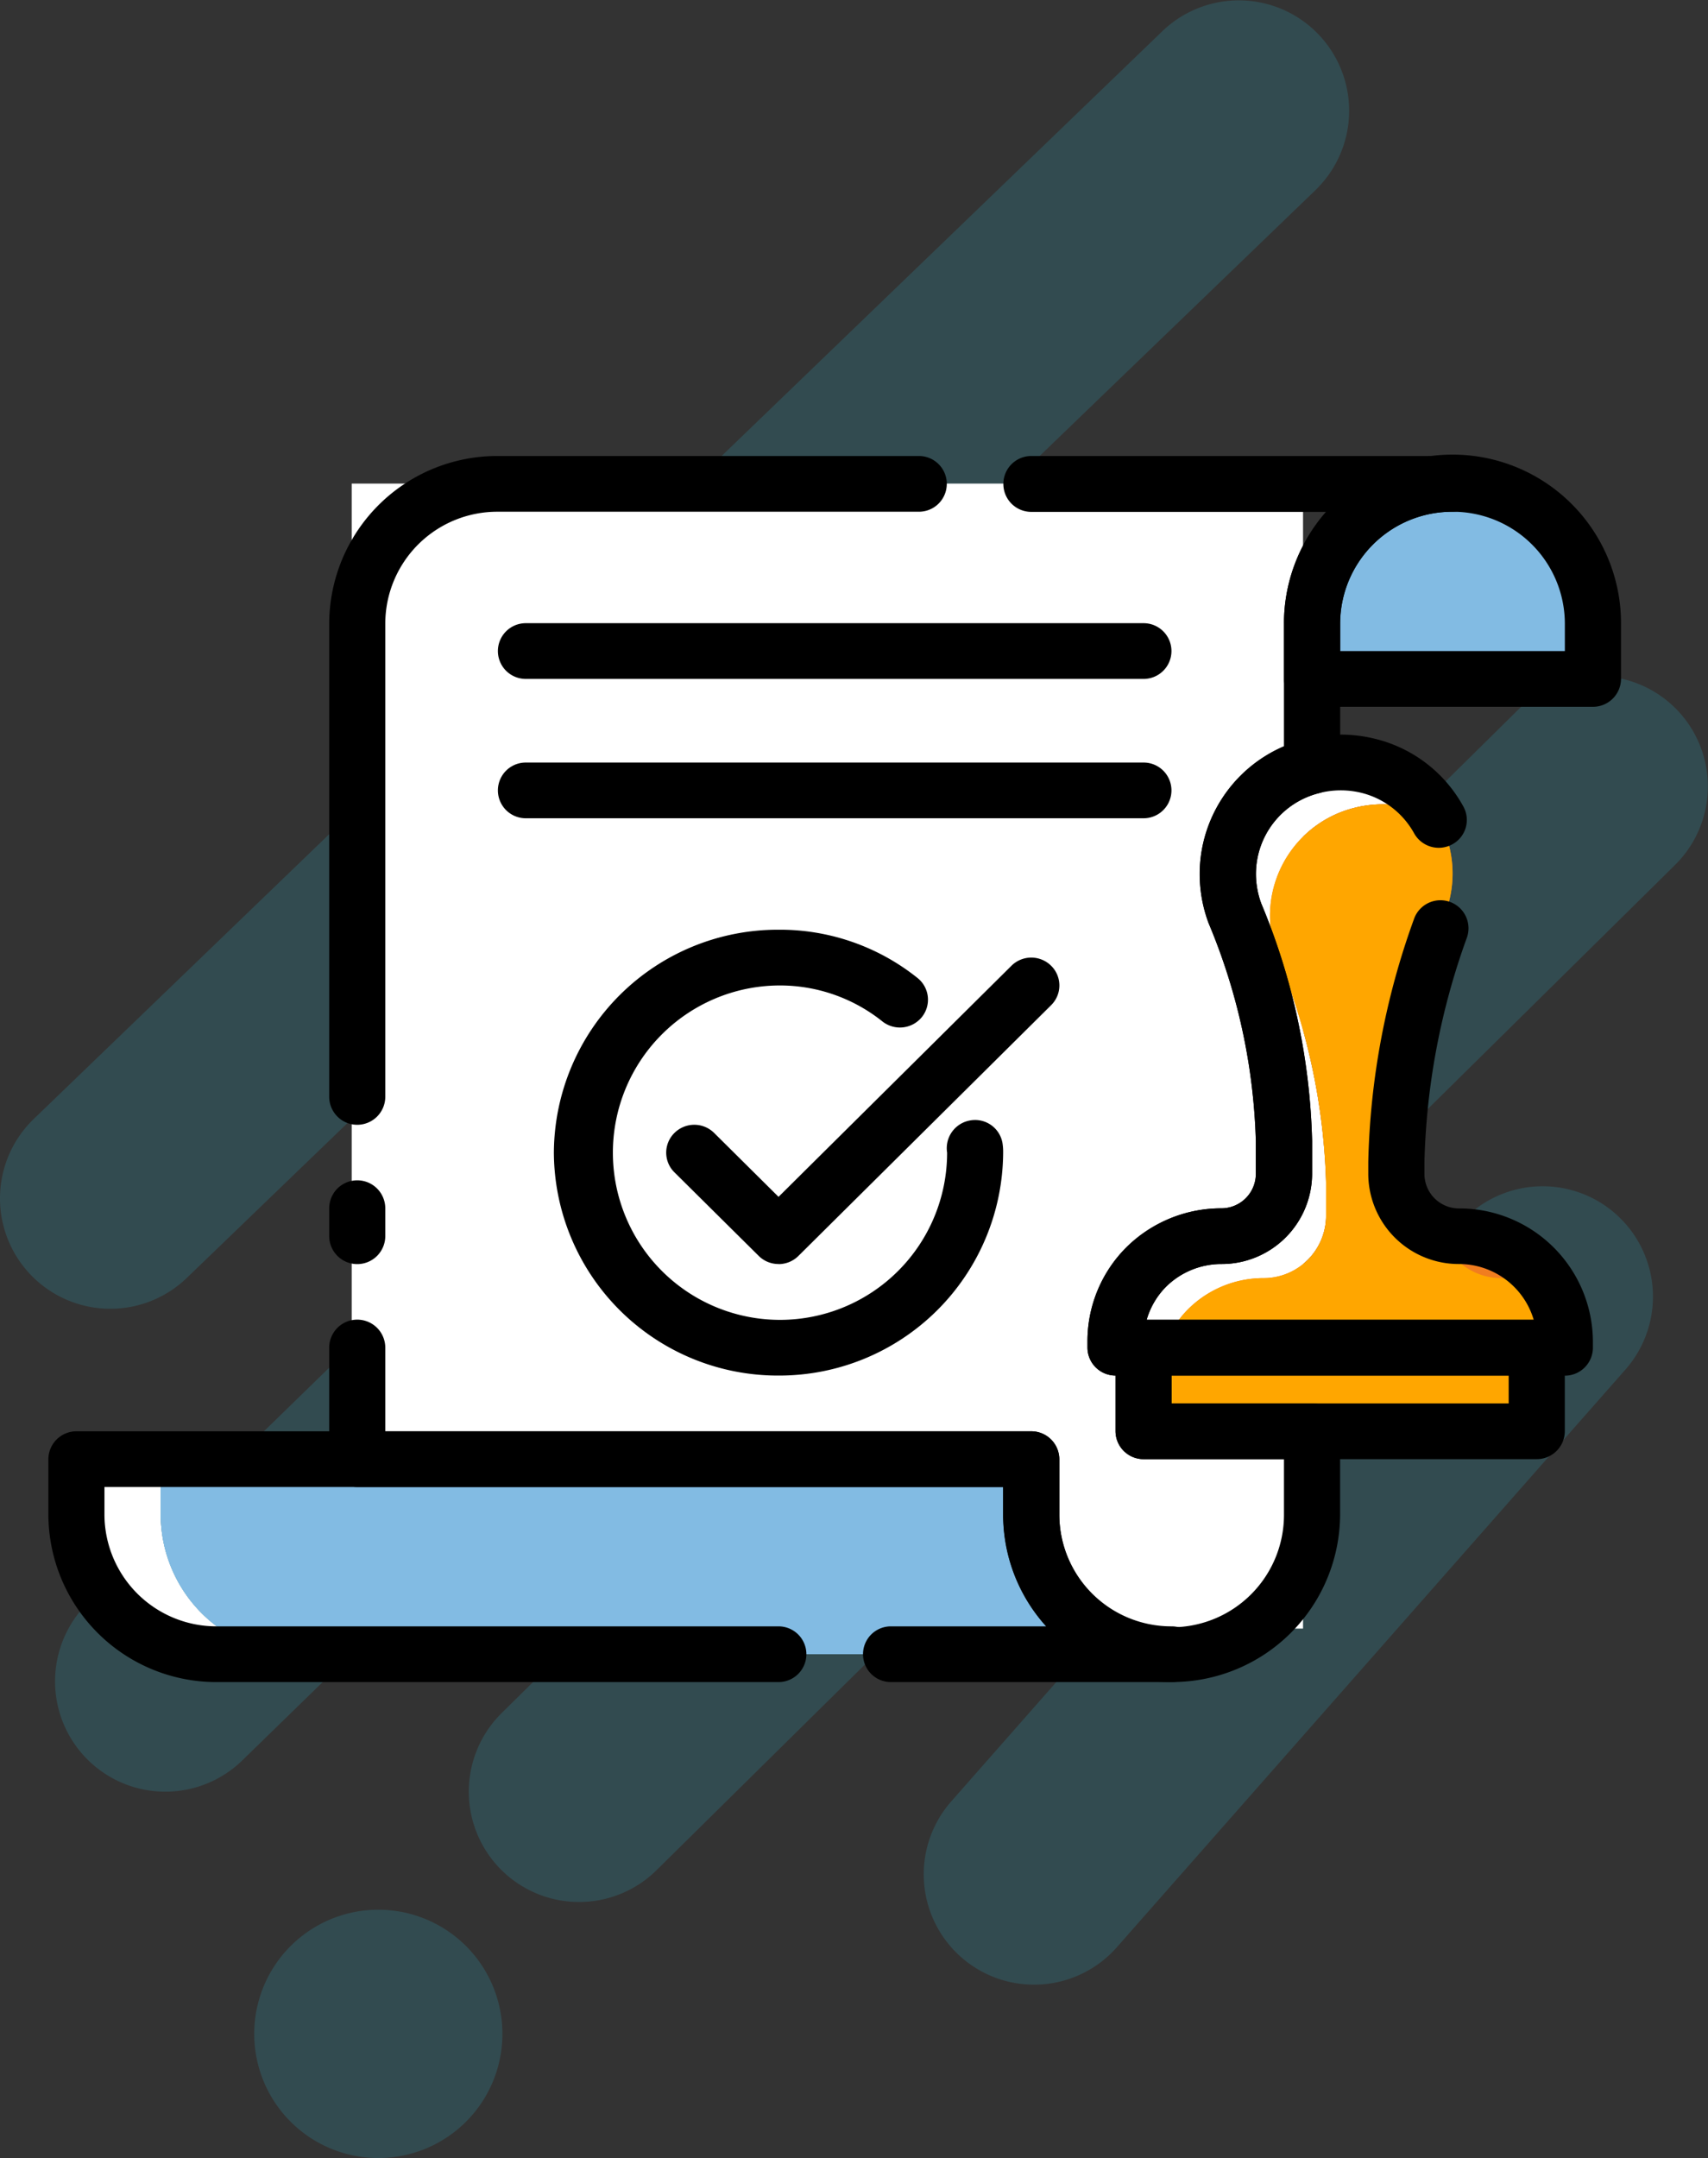 <svg id="Illustration_devis_boarding" data-name="Illustration/devis boarding" xmlns="http://www.w3.org/2000/svg" width="79.188" height="100" viewBox="0 0 79.188 100">
  <rect x="0" y="0" width="79.188" height="100" fill="#333333" stroke="none"/>
  <path id="Combined_Shape" data-name="Combined Shape" d="M11.787,94.247A5.753,5.753,0,1,1,17.54,100,5.753,5.753,0,0,1,11.787,94.247Zm32.774-3.556a5.114,5.114,0,0,1-.571-7.084l.114-.134L67.68,56.709a5.114,5.114,0,0,1,7.789,6.627l-.114.133L51.779,90.234a5.116,5.116,0,0,1-7.218.457ZM23.207,86.613a5.114,5.114,0,0,1-.077-7.1l.125-.128L70.483,32.794a5.114,5.114,0,0,1,7.308,7.153l-.125.128L30.439,86.662a5.113,5.113,0,0,1-7.232-.049ZM4,81.476a5.115,5.115,0,0,1-.029-7.1l.126-.128L52.61,27.017a5.114,5.114,0,0,1,7.261,7.2l-.127.128L11.236,81.572A5.115,5.115,0,0,1,4,81.476ZM1.431,59.08a5.113,5.113,0,0,1,.011-7.106l.124-.124L53.906,1.431a5.114,5.114,0,0,1,7.22,7.241L61,8.8,8.662,59.216a5.114,5.114,0,0,1-7.231-.136Z" transform="translate(0 0)" fill="#33d8fa" opacity="0.15"/>
  <g id="illustration" transform="translate(2.243 21.131)">
    <g id="Group" transform="translate(0 0)">
      <g id="Group_29" data-name="Group 29">
        <rect id="Rectangle" width="44.107" height="53.057" transform="translate(14.063 1.278)" fill="#fff"/>
        <path id="Fill_5" data-name="Fill 5" d="M10.416,9.039H6.51A6.486,6.486,0,0,1,0,2.582V0H3.906V2.582a6.486,6.486,0,0,0,6.51,6.456" transform="translate(1.302 46.484)" fill="#fff"/>
        <path id="Fill_7" data-name="Fill 7" d="M46.872,9.039H6.51A6.486,6.486,0,0,1,0,2.582V0H40.362V2.582a6.486,6.486,0,0,0,6.51,6.456" transform="translate(5.208 46.484)" fill="#7fcfef"/>
        <path id="Fill_9" data-name="Fill 9" d="M46.872,9.039H6.51A6.486,6.486,0,0,1,0,2.582V0H40.362V2.582a6.486,6.486,0,0,0,6.51,6.456" transform="translate(5.208 46.484)" fill="#82bbe3"/>
        <path id="Fill_11" data-name="Fill 11" d="M13.02,6.456V9.039H0V6.456a6.51,6.51,0,0,1,13.02,0" transform="translate(58.59 1.291)" fill="#82bbe3"/>
        <path id="Fill_13" data-name="Fill 13" d="M0,3.874H18.228V0H0Z" transform="translate(50.778 41.319)" fill="#ffa600"/>
        <path id="Fill_15" data-name="Fill 15" d="M14.947,2.583a5.37,5.37,0,0,0-3.88-.478,5.162,5.162,0,0,0-3.906,5A5.235,5.235,0,0,0,7.486,8.91,29.632,29.632,0,0,1,9.765,19.472v1.537a2.894,2.894,0,0,1-2.9,2.879,4.955,4.955,0,0,0-3.476,1.42,4.691,4.691,0,0,0-1.133,1.808H0v-.3a4.873,4.873,0,0,1,1.432-3.448,4.955,4.955,0,0,1,3.476-1.42,2.894,2.894,0,0,0,2.9-2.879V17.535A29.632,29.632,0,0,0,5.533,6.973a5.235,5.235,0,0,1-.325-1.808,5.162,5.162,0,0,1,3.906-5A5.314,5.314,0,0,1,11.666.143a5.191,5.191,0,0,1,3.281,2.44" transform="translate(49.476 14.203)" fill="#fff"/>
        <path id="Fill_16" data-name="Fill 16" d="M18.58,24.883v.3H0a4.691,4.691,0,0,1,1.133-1.808,4.955,4.955,0,0,1,3.476-1.42,2.894,2.894,0,0,0,2.9-2.879V17.535A29.632,29.632,0,0,0,5.234,6.973a5.235,5.235,0,0,1-.325-1.808,5.162,5.162,0,0,1,3.906-5,5.37,5.37,0,0,1,3.88.478V.659a4.8,4.8,0,0,1,.521,1.278A5.172,5.172,0,0,1,13.1,4.869a36.184,36.184,0,0,0-2.331,11.7v.568a2.893,2.893,0,0,0,2.07,2.763,2.952,2.952,0,0,0,.833.116,4.915,4.915,0,0,1,4.3,2.518l.026.026a4.852,4.852,0,0,1,.586,2.324" transform="translate(51.728 16.14)" fill="#f17d1f"/>
        <path id="Fill_17" data-name="Fill 17" d="M18.58,24.883v.3H0a4.691,4.691,0,0,1,1.133-1.808,4.955,4.955,0,0,1,3.476-1.42,2.894,2.894,0,0,0,2.9-2.879V17.535A29.632,29.632,0,0,0,5.234,6.973a5.235,5.235,0,0,1-.325-1.808,5.162,5.162,0,0,1,3.906-5,5.37,5.37,0,0,1,3.88.478V.659a4.8,4.8,0,0,1,.521,1.278A5.172,5.172,0,0,1,13.1,4.869a36.184,36.184,0,0,0-2.331,11.7v.568a2.893,2.893,0,0,0,2.07,2.763,2.911,2.911,0,0,0,2.786,2.053,4.957,4.957,0,0,1,2.344.581l.026.026a4.852,4.852,0,0,1,.586,2.324" transform="translate(51.728 16.14)" fill="#ffa600"/>
        <path id="Fill_18" data-name="Fill 18" d="M52.08,11.621H39.06a1.291,1.291,0,1,1,0-2.582h7.2a7.683,7.683,0,0,1-1.995-5.165V2.582H2.6V3.874A5.192,5.192,0,0,0,7.812,9.039h26.04a1.291,1.291,0,1,1,0,2.582H7.812A7.788,7.788,0,0,1,0,3.874V1.291A1.3,1.3,0,0,1,1.3,0H45.57a1.3,1.3,0,0,1,1.3,1.291V3.874A5.192,5.192,0,0,0,52.08,9.039a1.291,1.291,0,1,1,0,2.582" transform="translate(0 45.193)"/>
        <path id="Fill_19" data-name="Fill 19" d="M14.322,11.621H1.3A1.3,1.3,0,0,1,0,10.33V7.747a7.812,7.812,0,0,1,15.624,0V10.33A1.3,1.3,0,0,1,14.322,11.621ZM7.812,2.583A5.192,5.192,0,0,0,2.6,7.747V9.039H13.02V7.747A5.192,5.192,0,0,0,7.812,2.583Z" transform="translate(57.288 0)"/>
        <path id="Fill_20" data-name="Fill 20" d="M39.06,56.814a7.788,7.788,0,0,1-7.812-7.747V47.775H1.3A1.3,1.3,0,0,1,0,46.484V41.319a1.3,1.3,0,0,1,2.6,0v3.874H32.55a1.3,1.3,0,0,1,1.3,1.291v2.582a5.208,5.208,0,0,0,10.416,0V46.484h-6.51a1.3,1.3,0,0,1-1.3-1.291V42.611a1.3,1.3,0,0,1-1.3-1.291v-.3a6.143,6.143,0,0,1,1.807-4.354,6.257,6.257,0,0,1,4.4-1.805,1.6,1.6,0,0,0,1.6-1.588V31.738a28.1,28.1,0,0,0-2.194-10.1,6.529,6.529,0,0,1-.41-2.266,6.443,6.443,0,0,1,3.906-5.918v-5.7a7.681,7.681,0,0,1,1.995-5.165H32.55A1.291,1.291,0,1,1,32.55,0H52.08a1.291,1.291,0,1,1,0,2.582,5.192,5.192,0,0,0-5.208,5.165v6.624a1.293,1.293,0,0,1-.98,1.251,3.863,3.863,0,0,0-2.926,3.746,3.983,3.983,0,0,0,.246,1.366,30.5,30.5,0,0,1,2.358,11v1.537a4.193,4.193,0,0,1-4.205,4.171A3.65,3.65,0,0,0,38.8,38.494a3.594,3.594,0,0,0-.906,1.54,1.3,1.3,0,0,1,1.164,1.285V43.9h6.51a1.3,1.3,0,0,1,1.3,1.291v3.874a7.788,7.788,0,0,1-7.812,7.747" transform="translate(13.02)"/>
        <path id="Fill_21" data-name="Fill 21" d="M1.3,30.99A1.3,1.3,0,0,1,0,29.7V7.747A7.788,7.788,0,0,1,7.812,0h19.53a1.291,1.291,0,1,1,0,2.582H7.812A5.192,5.192,0,0,0,2.6,7.747V29.7A1.3,1.3,0,0,1,1.3,30.99" transform="translate(13.02)"/>
        <path id="Fill_22" data-name="Fill 22" d="M1.3,3.874A1.3,1.3,0,0,1,0,2.582V1.291a1.3,1.3,0,0,1,2.6,0V2.582A1.3,1.3,0,0,1,1.3,3.874" transform="translate(13.02 33.572)"/>
        <path id="Fill_23" data-name="Fill 23" d="M19.53,6.456H1.3A1.3,1.3,0,0,1,0,5.165V1.291A1.3,1.3,0,0,1,1.3,0H19.53a1.3,1.3,0,0,1,1.3,1.291V5.165A1.3,1.3,0,0,1,19.53,6.456ZM2.6,2.583V3.874H18.228V2.583Z" transform="translate(49.476 40.028)"/>
        <path id="Fill_24" data-name="Fill 24" d="M22.134,29.7H1.3A1.3,1.3,0,0,1,0,28.409v-.3a6.143,6.143,0,0,1,1.807-4.354,6.257,6.257,0,0,1,4.4-1.805,1.6,1.6,0,0,0,1.6-1.588V18.828a28.1,28.1,0,0,0-2.194-10.1,6.529,6.529,0,0,1-.41-2.266A6.446,6.446,0,0,1,10.094.21,6.584,6.584,0,0,1,13.262.177,6.389,6.389,0,0,1,17.43,3.334a1.285,1.285,0,0,1-.518,1.752,1.306,1.306,0,0,1-1.767-.514,3.846,3.846,0,0,0-2.469-1.88,4.031,4.031,0,0,0-1.931.017A3.866,3.866,0,0,0,7.812,6.458a3.984,3.984,0,0,0,.246,1.366,30.5,30.5,0,0,1,2.358,11v1.537a4.193,4.193,0,0,1-4.205,4.171,3.65,3.65,0,0,0-2.562,1.048,3.58,3.58,0,0,0-.9,1.534H20.69a3.608,3.608,0,0,0-3.465-2.582,4.193,4.193,0,0,1-4.205-4.171V19.8A35.2,35.2,0,0,1,15.131,8.57a1.3,1.3,0,0,1,2.471.811A32.794,32.794,0,0,0,15.624,19.8v.568a1.6,1.6,0,0,0,1.6,1.588,6.192,6.192,0,0,1,6.211,6.159v.3a1.3,1.3,0,0,1-1.3,1.291" transform="translate(48.174 12.91)"/>
        <path id="Fill_25" data-name="Fill 25" d="M10.416,20.66A10.385,10.385,0,0,1,0,10.33,10.385,10.385,0,0,1,10.416,0a10.206,10.206,0,0,1,6.442,2.235,1.286,1.286,0,0,1,.2,1.817,1.31,1.31,0,0,1-1.831.194,7.606,7.606,0,0,0-4.807-1.663,7.748,7.748,0,1,0,7.812,7.747,1.305,1.305,0,0,1,1.078-1.494A1.288,1.288,0,0,1,20.8,9.89a2.635,2.635,0,0,1,.03.44A10.385,10.385,0,0,1,10.416,20.66" transform="translate(23.436 21.951)"/>
        <path id="Fill_26" data-name="Fill 26" d="M5.208,14.2a1.3,1.3,0,0,1-.921-.378L.382,9.952a1.282,1.282,0,0,1,0-1.826,1.308,1.308,0,0,1,1.841,0l2.985,2.961L16.006.379a1.308,1.308,0,0,1,1.841,0,1.282,1.282,0,0,1,0,1.826L6.129,13.826a1.3,1.3,0,0,1-.921.378" transform="translate(28.644 23.242)"/>
        <path id="Fill_27" data-name="Fill 27" d="M29.946,2.582H1.3A1.291,1.291,0,1,1,1.3,0H29.946a1.291,1.291,0,1,1,0,2.582" transform="translate(20.832 7.747)"/>
        <path id="Fill_28" data-name="Fill 28" d="M29.946,2.582H1.3A1.291,1.291,0,1,1,1.3,0H29.946a1.291,1.291,0,1,1,0,2.582" transform="translate(20.832 14.204)"/>
      </g>
    </g>
  </g>
</svg>
